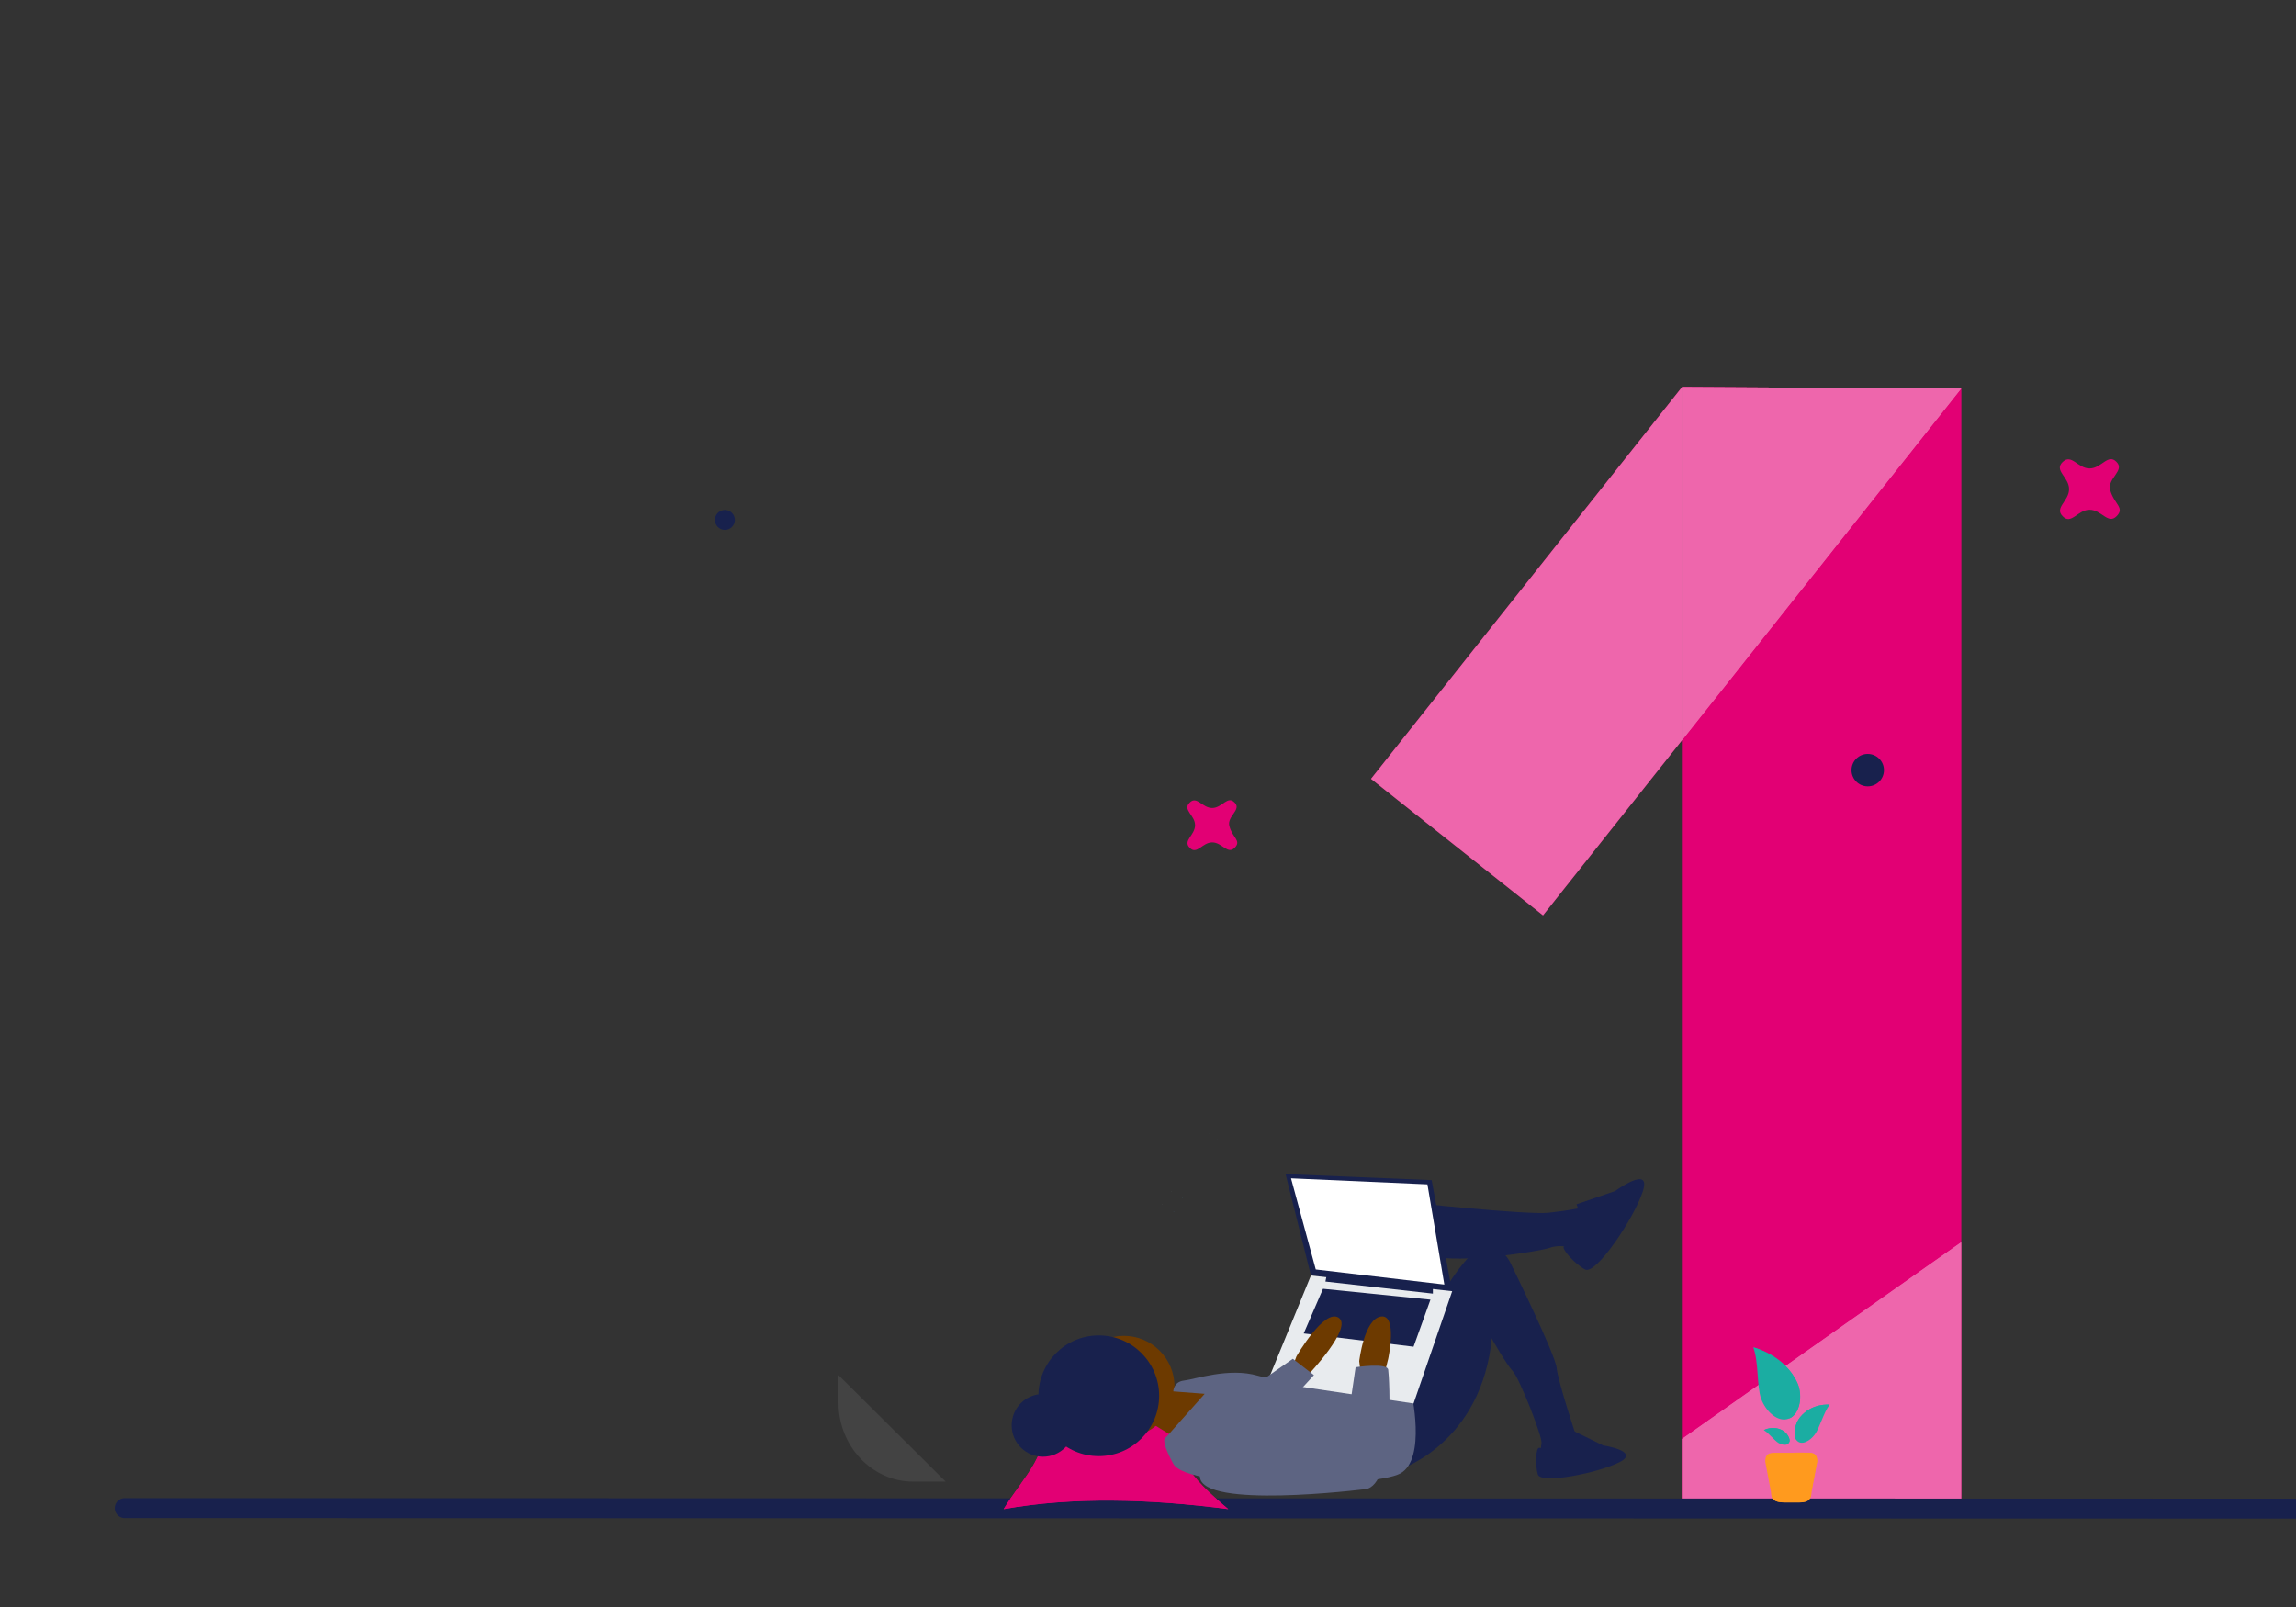 <svg width="350" height="245" viewBox="0 0 350 245" fill="none" xmlns="http://www.w3.org/2000/svg">
<rect x="0" y="0" width="350" height="245" fill="#333333" stroke="none"/>
<g clip-path="url(#clip0_121_4845)">
<path d="M209 118.739L235.215 139.546L256.415 112.837V59.002L209 118.739Z" fill="#E20074"/>
<path d="M298.957 59.239L256.415 59.002V112.837L298.957 59.239Z" fill="#E20074"/>
<path d="M256.415 219.374L298.95 189.407L298.957 59.239L256.415 112.837V219.374Z" fill="#E20074"/>
<path d="M256.415 228.676H298.948L298.95 189.407L256.415 219.374V228.676Z" fill="#E20074"/>
<path d="M256.415 59.002L298.957 59.239L298.95 189.407L298.948 228.676H256.415V219.374V112.837V59.002Z" fill="#E20074"/>
<path fill-rule="evenodd" clip-rule="evenodd" d="M298.948 228.676L298.95 189.407L256.415 219.374V228.676H298.948Z" fill="#E20074"/>
<path fill-rule="evenodd" clip-rule="evenodd" d="M256.415 59.002V112.837L298.957 59.239L256.415 59.002Z" fill="#E20074"/>
<g opacity="0.5">
<path fill-rule="evenodd" clip-rule="evenodd" d="M209 118.739L256.415 59.002V112.837L235.215 139.546L209 118.739Z" fill="#E20074"/>
</g>
<g opacity="0.4">
<path fill-rule="evenodd" clip-rule="evenodd" d="M298.948 228.676L298.95 189.407L256.415 219.374V228.676H298.948Z" fill="white"/>
<path fill-rule="evenodd" clip-rule="evenodd" d="M256.415 59.002L209 118.739L235.215 139.546L256.415 112.837L298.957 59.239L256.415 59.002Z" fill="white"/>
<path fill-rule="evenodd" clip-rule="evenodd" d="M298.957 59.239L256.415 59.002V112.837L298.957 59.239ZM298.95 189.407L256.415 219.374V228.676H298.948L298.95 189.407Z" fill="white"/>
</g>
<path d="M110.501 80.79C111.341 80.79 112.023 80.109 112.023 79.268C112.023 78.428 111.341 77.747 110.501 77.747C109.661 77.747 108.979 78.428 108.979 79.268C108.979 80.109 109.661 80.79 110.501 80.79Z" fill="#18214D"/>
<path d="M284.716 119.887C286.082 119.887 287.189 118.779 287.189 117.414C287.189 116.048 286.082 114.941 284.716 114.941C283.35 114.941 282.243 116.048 282.243 117.414C282.243 118.779 283.35 119.887 284.716 119.887Z" fill="#18214D"/>
<path d="M188.215 129.251C187.127 130.345 186.31 128.431 184.787 128.431C183.263 128.431 182.446 130.399 181.358 129.251C180.27 128.157 182.174 127.337 182.174 125.806C182.174 124.275 180.215 123.455 181.358 122.362C182.446 121.268 183.263 123.182 184.787 123.182C186.31 123.182 187.127 121.213 188.215 122.362C189.304 123.455 187.018 124.439 187.399 125.916C187.834 127.72 189.304 128.157 188.215 129.251Z" fill="#E20074"/>
<path d="M322.649 78.701C321.344 80.013 320.366 77.717 318.539 77.717C316.712 77.717 315.734 80.079 314.429 78.701C313.124 77.389 315.408 76.404 315.408 74.567C315.408 72.73 313.059 71.746 314.429 70.433C315.799 69.121 316.712 71.418 318.539 71.418C320.366 71.418 321.344 69.056 322.649 70.433C323.954 71.746 321.214 72.927 321.67 74.698C322.257 76.864 323.954 77.389 322.649 78.701Z" fill="#E20074"/>
<path d="M19.021 229.923L350 230.002" stroke="#18214D" stroke-width="3.043" stroke-miterlimit="10" stroke-linecap="round"/>
<path d="M271.084 219.972C271.697 220.336 272.559 220.451 272.769 219.857C272.961 219.302 272.348 218.421 271.716 218.076C270.26 217.291 268.881 218.038 268.881 218.038C269.647 218.497 270.471 219.589 271.084 219.972Z" fill="#1BADA2"/>
<path d="M272.769 219.838C272.961 219.283 272.348 218.402 271.716 218.057C270.26 217.272 268.881 218.019 268.881 218.019C271.467 218.325 272.769 219.838 272.769 219.838Z" fill="#1BADA2"/>
<path d="M268.46 213.23C269.13 215.107 271.007 216.984 272.751 216.256C274.398 215.567 274.8 212.751 274.015 210.931C272.157 206.641 267.272 205.415 267.272 205.415C268.115 207.713 267.789 211.353 268.46 213.23Z" fill="#1BADA2"/>
<path d="M276.658 218.688C275.931 219.684 274.609 220.431 273.9 219.608C273.23 218.822 273.632 217.022 274.398 216.084C276.218 213.862 278.9 214.168 278.9 214.168C277.98 215.375 277.386 217.692 276.658 218.688Z" fill="#1BADA2"/>
<path d="M273.9 219.588C273.23 218.803 273.632 217.003 274.398 216.064C276.218 213.842 278.9 214.149 278.9 214.149C274.992 216.313 273.9 219.588 273.9 219.588Z" fill="#1BADA2"/>
<path d="M272.77 216.256C274.418 215.567 274.82 212.751 274.035 210.931C272.177 206.641 267.292 205.415 267.292 205.415C272.828 210.912 272.77 216.256 272.77 216.256Z" fill="#1BADA2"/>
<path d="M272.271 229.07H274.015C275.183 229.07 276.141 228.974 276.141 227.499L277.022 222.826C277.022 221.351 276.064 221.485 274.896 221.485H271.218C270.049 221.485 269.092 221.351 269.092 222.826L269.973 227.499C269.973 228.974 271.103 229.07 272.271 229.07Z" fill="#FF9A1E"/>
<path d="M274.896 221.466H273.459C274.359 221.562 275.202 221.83 275.604 222.711C276.007 223.573 275.777 225.029 275.681 225.948C275.547 227.308 274.761 228.342 273.286 228.285C272.539 228.266 271.811 228.112 271.045 228.112C270.7 228.112 270.375 228.112 270.03 228.112C270.317 228.993 271.275 229.051 272.233 229.051H273.976C275.145 229.051 276.102 228.955 276.102 227.48L276.983 222.807C277.022 221.332 276.064 221.466 274.896 221.466Z" fill="#FF9A1E"/>
<g opacity="0.9">
<path opacity="0.9" d="M178.62 181.604H178.64V181.584H178.601C178.62 181.584 178.62 181.584 178.62 181.604Z" fill="#CFEEFF"/>
</g>
<path d="M180.267 182.58H180.287V182.56H180.267V182.58Z" fill="#53BAF2"/>
<path d="M180.306 182.58H180.267V182.56H180.306V182.58Z" fill="#53BAF2"/>
<g opacity="0.9">
<path opacity="0.9" d="M184.309 172.889H184.329V172.869L184.309 172.889C184.309 172.889 184.309 172.869 184.309 172.889Z" fill="#CFEEFF"/>
</g>
<path d="M185.573 173.635H185.593V173.615L185.573 173.635Z" fill="#53BAF2"/>
<path d="M185.593 173.635H185.573V173.615L185.593 173.635Z" fill="#53BAF2"/>
<g opacity="0.9">
<path opacity="0.9" d="M177.184 183.672H177.223V183.652H177.184C177.184 183.652 177.184 183.652 177.184 183.672Z" fill="#CFEEFF"/>
</g>
<path d="M178.908 184.687H178.947V184.667H178.908V184.687Z" fill="#53BAF2"/>
<path d="M178.947 184.687H178.908V184.667H178.947V184.687Z" fill="#53BAF2"/>
<g opacity="0.28">
<path opacity="0.28" d="M127.82 209.644V213.858C127.82 220.466 132.934 225.886 139.198 225.886H144.159C138.7 220.466 133.26 215.065 127.82 209.644Z" fill="white"/>
</g>
<path d="M153 230.072C163.563 228.192 175.114 228.504 187.231 230.072C181.709 225.41 176.942 220.747 182.465 216.085C171.692 218.307 170.183 218.082 158.2 216.085C160.979 220.747 155.78 225.41 153 230.072Z" fill="#E20074"/>
<path d="M153 230.072C163.563 228.192 175.114 228.504 187.231 230.072C181.709 225.41 176.942 220.747 182.465 216.085C171.692 218.307 170.183 218.082 158.2 216.085C160.979 220.747 155.78 225.41 153 230.072Z" fill="#E20074"/>
<path d="M158.995 222.087C156.354 222.087 154.214 219.947 154.214 217.306C154.214 214.666 156.354 212.525 158.995 212.525C161.635 212.525 163.776 214.666 163.776 217.306C163.776 219.947 161.635 222.087 158.995 222.087Z" fill="#18214D"/>
<path d="M180.698 211.76L177.385 212.312L175.729 217.097L180.514 220.042L186.035 211.76H180.882H180.698Z" fill="#6D3A00"/>
<path d="M171.312 219.122C167.043 219.122 163.582 215.661 163.582 211.392C163.582 207.123 167.043 203.663 171.312 203.663C175.581 203.663 179.041 207.123 179.041 211.392C179.041 215.661 175.581 219.122 171.312 219.122Z" fill="#6D3A00"/>
<path d="M214.008 183.235C214.008 183.235 232.78 185.259 236.093 184.891C239.406 184.523 240.878 184.155 240.878 184.155C240.878 184.155 243.087 187.1 241.982 188.388C241.364 189.13 240.616 189.754 239.774 190.228C239.774 190.228 237.749 189.676 236.277 190.228C234.805 190.78 219.898 193.173 217.321 190.964C214.745 188.756 214.008 183.235 214.008 183.235Z" fill="#18214D"/>
<path d="M212.721 224.276C212.721 224.276 225.051 220.779 227.26 205.32V203.847C227.26 203.847 229.699 208.128 230.572 209C231.585 210.013 235.173 219.123 234.989 220.043C234.805 220.963 234.989 221.331 234.989 221.331L240.326 220.779V219.123C240.326 219.123 237.474 210.565 237.29 208.54C237.106 206.516 230.204 192.437 230.204 192.437C230.204 192.437 227.628 187.1 223.211 192.437C218.794 197.774 218.426 201.455 218.426 201.455L212.721 212.497V224.276Z" fill="#18214D"/>
<path d="M240.326 183.603L246.216 181.579C246.216 181.579 251.737 177.53 250.449 181.579C249.16 185.628 243.271 194.461 241.615 193.541C239.958 192.621 237.966 190.337 238.41 190.007C238.854 189.676 241.799 187.284 240.326 183.603Z" fill="#18214D"/>
<path d="M239.614 218.036L244.368 220.357C244.368 220.357 250.117 221.242 246.911 222.9C243.705 224.559 234.86 226.328 234.418 224.78C233.976 223.232 234.151 220.663 234.616 220.731C235.081 220.8 238.288 221.131 239.614 218.036Z" fill="#18214D"/>
<path d="M215.113 212.129C215.113 212.129 217.505 222.435 213.457 224.643C209.408 226.852 181.066 227.22 178.857 223.171C176.649 219.122 177.753 219.122 177.753 219.122L183.642 212.497L178.857 212.129C178.857 212.129 178.857 210.656 180.514 210.472C182.17 210.288 187.323 208.448 191.74 209.736C196.157 211.024 198.733 207.16 198.733 207.16L215.113 212.129Z" fill="#5D6482"/>
<path d="M218.242 179.922L221.371 197.038L199.838 194.461L195.974 179.002L218.242 179.922Z" fill="#18214D"/>
<path d="M217.598 180.566L220.174 195.841L200.574 193.54L196.802 179.646L217.598 180.566Z" fill="white"/>
<path d="M221.371 196.854L215.482 213.97L193.213 210.657L199.838 194.461L221.371 196.854Z" fill="#E8EBEE"/>
<path d="M218.426 196.302V197.222L202.047 195.382L202.231 194.461L218.426 196.302Z" fill="#18214D"/>
<path d="M218.058 198.142L215.481 205.32L198.734 203.295L201.678 196.486L218.058 198.142Z" fill="#18214D"/>
<path d="M197.077 208.264L197.629 206.792C197.629 206.792 201.862 199.43 204.07 200.903C206.279 202.375 199.469 209.553 199.469 209.553H197.261L197.077 208.264Z" fill="#6D3A00"/>
<path d="M211.065 209.368L211.617 207.159C211.617 207.159 213.089 200.35 210.512 200.718C207.936 201.086 207.2 207.527 207.2 207.527L207.384 209L211.065 209.368Z" fill="#6D3A00"/>
<path d="M206.647 208.448C206.647 208.448 211.432 207.712 211.616 208.816C211.8 209.921 212.72 226.484 208.119 227.036C203.518 227.588 180.697 229.981 183.09 224.276C185.482 218.571 189.163 219.307 189.163 219.307L204.806 220.963L206.647 208.448Z" fill="#5D6482"/>
<path d="M192.2 210.564L197.077 207.16L200.298 209.644L196.249 214.061L192.2 210.564Z" fill="#5D6482"/>
<path d="M167.496 221.999C162.414 221.999 158.294 217.879 158.294 212.797C158.294 207.715 162.414 203.595 167.496 203.595C172.579 203.595 176.698 207.715 176.698 212.797C176.698 217.879 172.579 221.999 167.496 221.999Z" fill="#18214D"/>
</g>
<defs>
<clipPath id="clip0_121_4845">
<rect width="350" height="243.478" fill="white" transform="translate(0 0.741)"/>
</clipPath>
</defs>
</svg>
